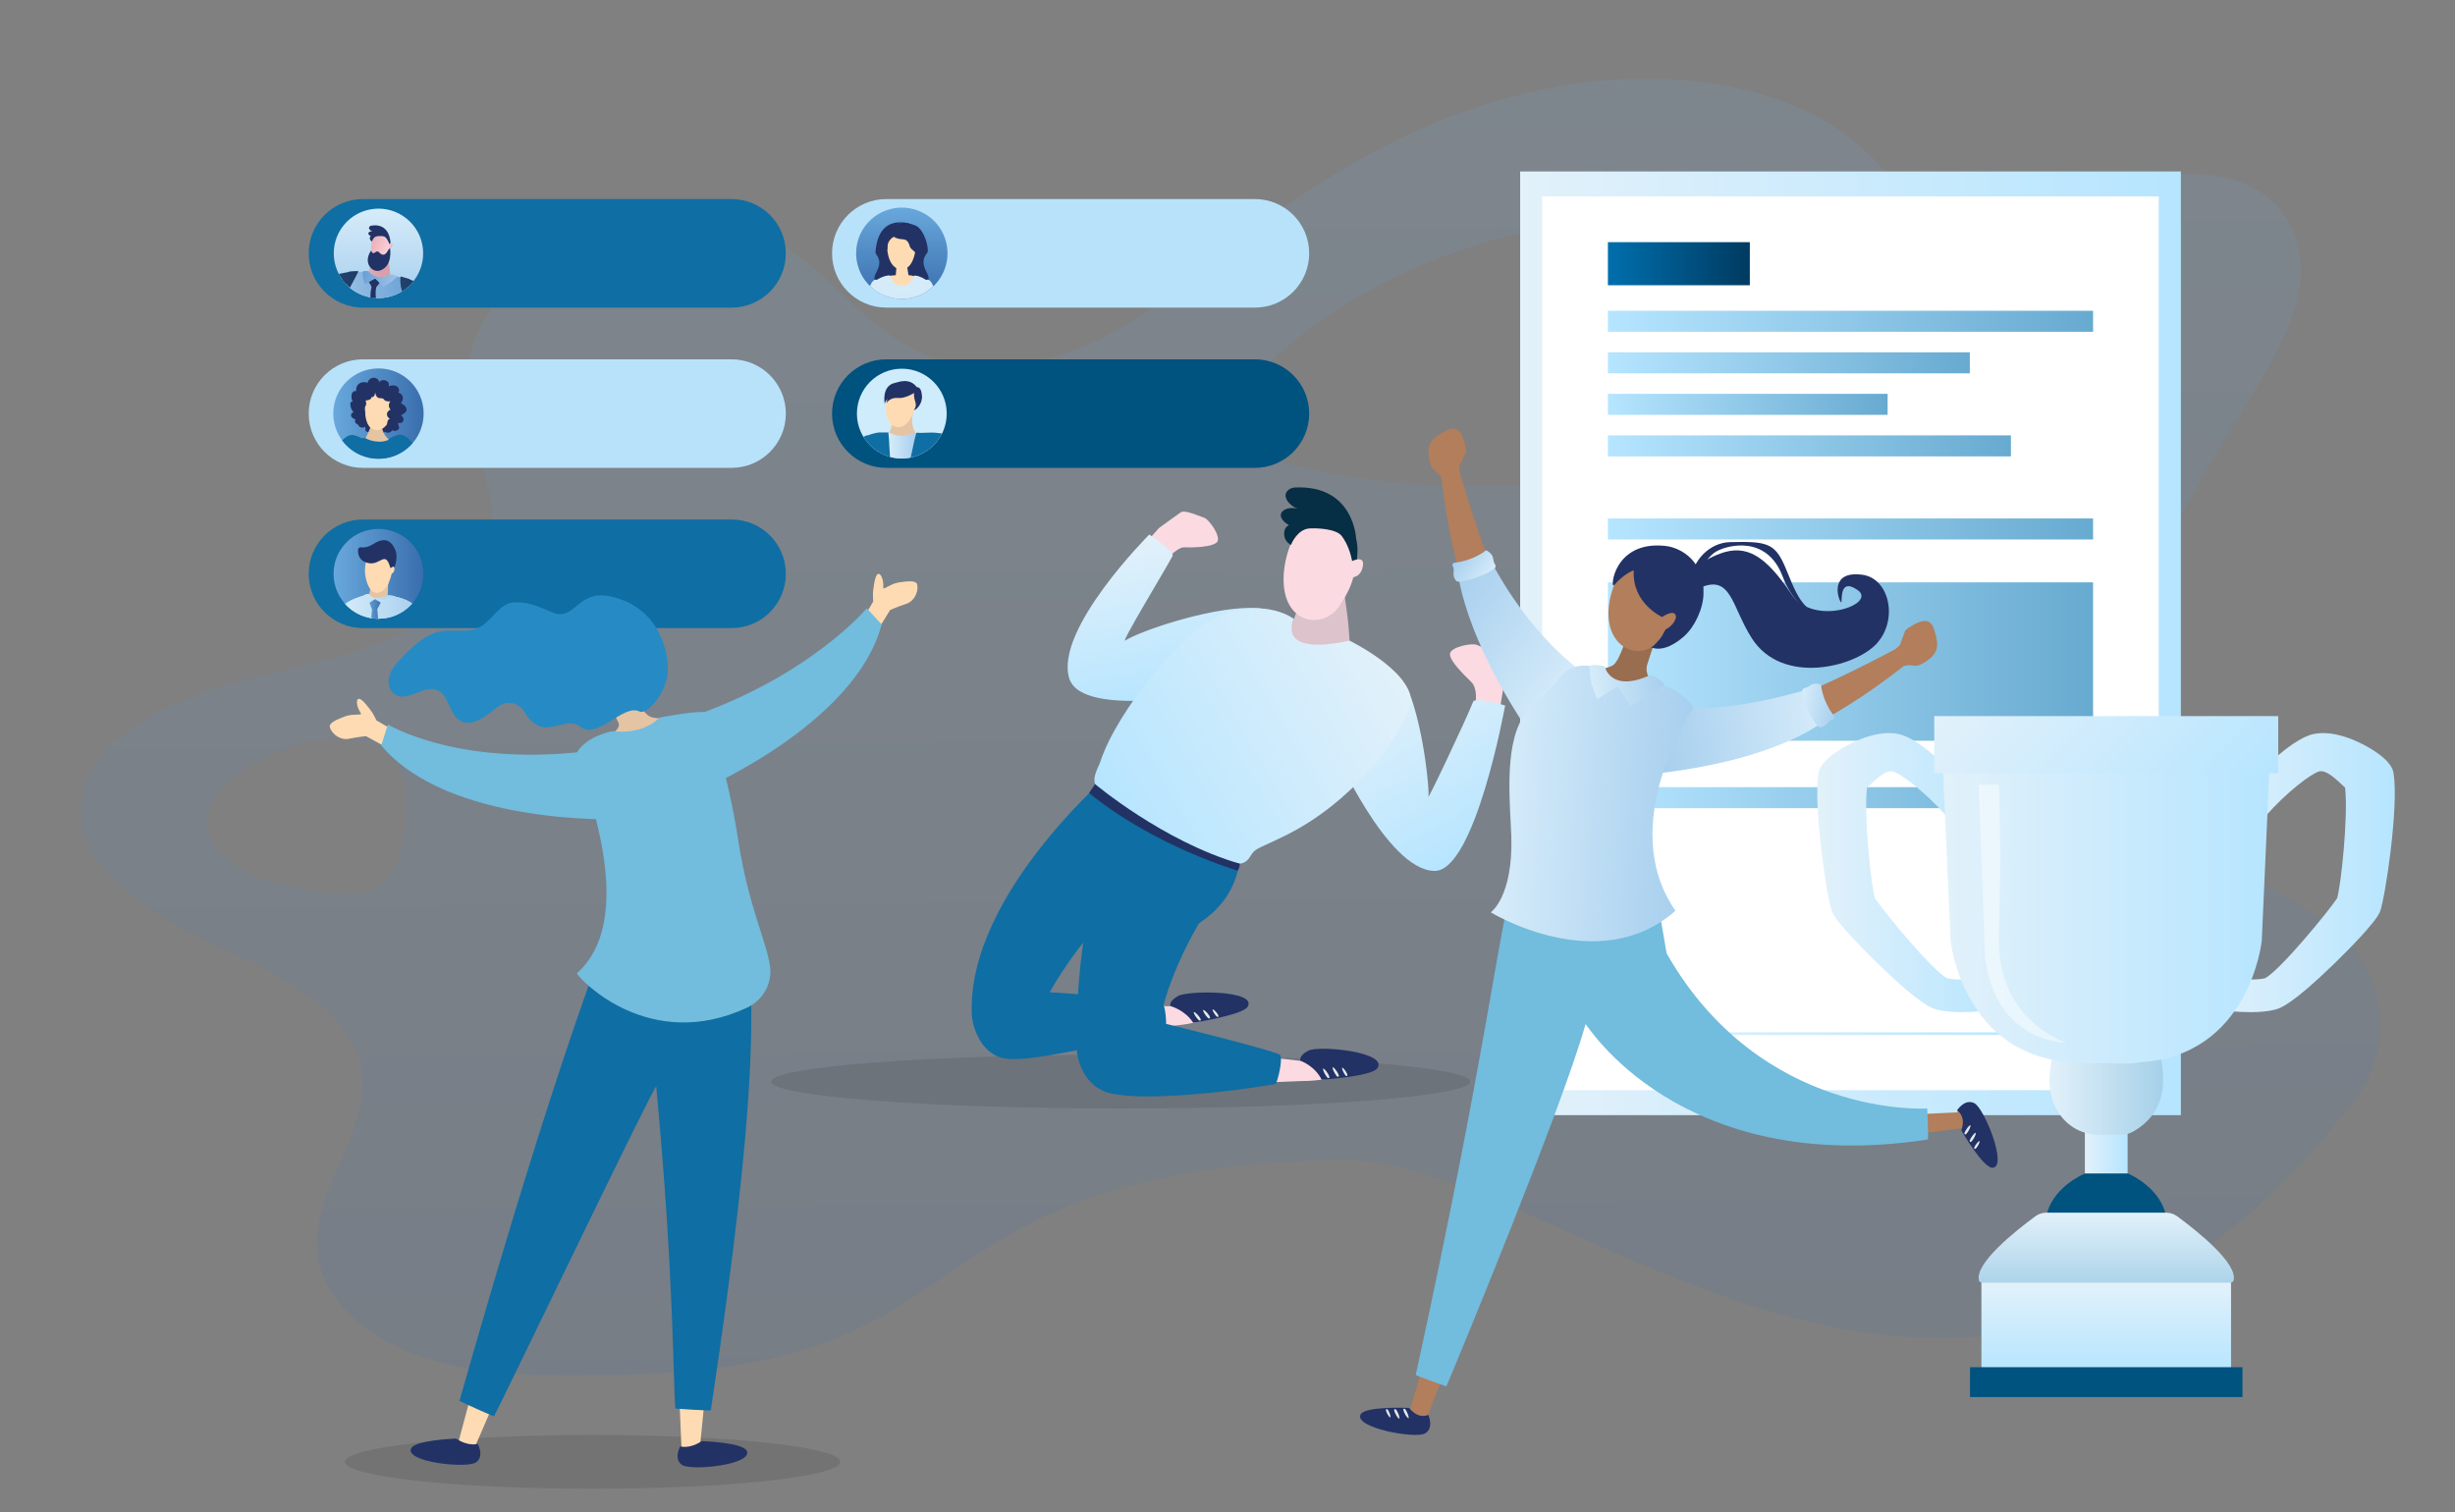 <?xml version="1.0" encoding="UTF-8"?>
<svg id="Ebene_2" data-name="Ebene 2" xmlns="http://www.w3.org/2000/svg" width="620" height="382" xmlns:xlink="http://www.w3.org/1999/xlink" viewBox="0 0 620 382">
  <rect x="0" y="0" width="620" height="382" fill="#808080" stroke="none"/>
  <defs>
    <linearGradient id="linear-gradient" x1="313.33" y1="-493.82" x2="308.57" y2="-226.34" gradientTransform="translate(732.37 626.41) rotate(-179.42) scale(1.34 -1.22) skewX(-1.11)" gradientUnits="userSpaceOnUse">
      <stop offset="0" stop-color="#75abdc"/>
      <stop offset="1" stop-color="#3f6eac"/>
    </linearGradient>
    <linearGradient id="linear-gradient-2" x1="224.36" y1="112.53" x2="231.44" y2="112.53" gradientUnits="userSpaceOnUse">
      <stop offset="0" stop-color="#d6ecfa"/>
      <stop offset="1" stop-color="#a7cfee"/>
    </linearGradient>
    <linearGradient id="linear-gradient-3" x1="84.17" y1="104.47" x2="106.99" y2="104.47" gradientUnits="userSpaceOnUse">
      <stop offset="0" stop-color="#68a8dc"/>
      <stop offset="1" stop-color="#3a6ead"/>
    </linearGradient>
    <linearGradient id="linear-gradient-4" x1="107.91" y1="-192.67" x2="107.91" y2="-170.09" gradientTransform="translate(-113.45 93.12) rotate(51.32)" xlink:href="#linear-gradient-2"/>
    <linearGradient id="linear-gradient-5" x1="-1017.56" y1="156.57" x2="-997.26" y2="156.57" gradientTransform="translate(1103.59 2.61) rotate(5.43)" gradientUnits="userSpaceOnUse">
      <stop offset="0" stop-color="#aec9e9"/>
      <stop offset="1" stop-color="#72a4d7"/>
    </linearGradient>
    <linearGradient id="linear-gradient-6" x1="-1840.52" y1="-188.8" x2="-1833.98" y2="-188.8" gradientTransform="translate(1991.67 63.53) rotate(-5.87) scale(1.03 1) skewX(-.89)" gradientUnits="userSpaceOnUse">
      <stop offset="0" stop-color="#dabac1"/>
      <stop offset="1" stop-color="#d8a0aa"/>
    </linearGradient>
    <linearGradient id="linear-gradient-7" x1="1875.08" y1="744.48" x2="1880.07" y2="744.48" gradientTransform="translate(2111.92 -64.52) rotate(-161.97) scale(1 -1)" gradientUnits="userSpaceOnUse">
      <stop offset="0" stop-color="#fad3da"/>
      <stop offset="1" stop-color="#ebafb8"/>
    </linearGradient>
    <linearGradient id="linear-gradient-8" x1="1875.76" y1="743.54" x2="1874.83" y2="743.54" xlink:href="#linear-gradient-7"/>
    <linearGradient id="linear-gradient-9" x1="110.52" y1="-192.67" x2="110.52" y2="-170.09" gradientTransform="translate(-12.22 245.44) rotate(-.03)" xlink:href="#linear-gradient-2"/>
    <linearGradient id="linear-gradient-10" x1="-1553.76" y1="73.74" x2="-1535.57" y2="71.87" gradientTransform="translate(1639.43)" gradientUnits="userSpaceOnUse">
      <stop offset="0" stop-color="#9fc3e7"/>
      <stop offset="1" stop-color="#68a0d5"/>
    </linearGradient>
    <linearGradient id="linear-gradient-11" x1="103.67" y1="-192.67" x2="103.67" y2="-170.09" gradientTransform="translate(-12.22 245.44) rotate(-.03)" xlink:href="#linear-gradient-2"/>
    <linearGradient id="linear-gradient-12" x1="-1553.88" y1="72.52" x2="-1535.7" y2="70.65" xlink:href="#linear-gradient-10"/>
    <linearGradient id="linear-gradient-13" x1="116.25" y1="-192.67" x2="116.25" y2="-170.09" gradientTransform="translate(-12.22 245.44) rotate(-.03)" xlink:href="#linear-gradient-2"/>
    <linearGradient id="linear-gradient-14" x1="115.94" y1="-192.67" x2="115.94" y2="-170.09" gradientTransform="translate(-12.22 245.44) rotate(-.03)" xlink:href="#linear-gradient-2"/>
    <linearGradient id="linear-gradient-15" x1="-1553.83" y1="73.09" x2="-1535.64" y2="71.22" xlink:href="#linear-gradient-10"/>
    <linearGradient id="linear-gradient-16" x1="99.17" y1="-192.67" x2="99.17" y2="-170.09" gradientTransform="translate(-12.22 245.44) rotate(-.03)" xlink:href="#linear-gradient-2"/>
    <linearGradient id="linear-gradient-17" x1="100.27" y1="-192.68" x2="100.27" y2="-170.09" gradientTransform="translate(-12.22 245.44) rotate(-.03)" xlink:href="#linear-gradient-2"/>
    <linearGradient id="linear-gradient-18" x1="-1554.23" y1="69.14" x2="-1536.04" y2="67.27" xlink:href="#linear-gradient-10"/>
    <linearGradient id="linear-gradient-19" x1="101.64" y1="-192.67" x2="101.64" y2="-170.09" gradientTransform="translate(-12.22 245.44) rotate(-.03)" xlink:href="#linear-gradient-2"/>
    <linearGradient id="linear-gradient-20" x1="101.23" y1="-192.67" x2="101.23" y2="-170.09" gradientTransform="translate(-12.22 245.44) rotate(-.03)" xlink:href="#linear-gradient-2"/>
    <linearGradient id="linear-gradient-21" x1="-1554.04" y1="70.98" x2="-1535.86" y2="69.1" xlink:href="#linear-gradient-10"/>
    <linearGradient id="linear-gradient-22" x1="100.45" y1="-192.67" x2="100.45" y2="-170.09" gradientTransform="translate(-12.22 245.44) rotate(-.03)" xlink:href="#linear-gradient-2"/>
    <linearGradient id="linear-gradient-23" x1="2321.96" y1="438.29" x2="2340.31" y2="436.4" gradientTransform="translate(2451.38 77.25) rotate(-169.11) scale(1 -1)" gradientUnits="userSpaceOnUse">
      <stop offset="0" stop-color="#2e5b8f"/>
      <stop offset="1" stop-color="#11274a"/>
    </linearGradient>
    <linearGradient id="linear-gradient-24" x1="99.49" y1="-192.67" x2="99.49" y2="-170.09" gradientTransform="translate(-12.22 245.44) rotate(-.03)" xlink:href="#linear-gradient-2"/>
    <linearGradient id="linear-gradient-25" x1="2322.13" y1="439.93" x2="2340.48" y2="438.04" xlink:href="#linear-gradient-23"/>
    <linearGradient id="linear-gradient-26" x1="100.1" y1="-192.67" x2="100.1" y2="-170.09" gradientTransform="translate(-12.22 245.44) rotate(-.03)" xlink:href="#linear-gradient-2"/>
    <linearGradient id="linear-gradient-27" x1="-1554.1" y1="70.46" x2="-1535.91" y2="68.59" xlink:href="#linear-gradient-10"/>
    <linearGradient id="linear-gradient-28" x1="2322.11" y1="439.8" x2="2340.46" y2="437.91" xlink:href="#linear-gradient-23"/>
    <linearGradient id="linear-gradient-29" x1="114.56" y1="-192.67" x2="114.56" y2="-170.09" gradientTransform="translate(-12.22 245.44) rotate(-.03)" xlink:href="#linear-gradient-2"/>
    <linearGradient id="linear-gradient-30" x1="114.45" y1="-192.67" x2="114.45" y2="-170.09" gradientTransform="translate(-12.22 245.44) rotate(-.03)" xlink:href="#linear-gradient-2"/>
    <linearGradient id="linear-gradient-31" x1="-1553.79" y1="73.42" x2="-1535.6" y2="71.55" xlink:href="#linear-gradient-10"/>
    <linearGradient id="linear-gradient-32" x1="115.56" y1="-192.67" x2="115.56" y2="-170.09" gradientTransform="translate(-12.22 245.44) rotate(-.03)" xlink:href="#linear-gradient-2"/>
    <linearGradient id="linear-gradient-33" x1="-1536.48" y1="70.69" x2="-1518.2" y2="68.81" gradientTransform="translate(1639.43)" xlink:href="#linear-gradient-23"/>
    <linearGradient id="linear-gradient-34" x1="115.95" y1="-192.67" x2="115.95" y2="-170.09" gradientTransform="translate(-12.22 245.44) rotate(-.03)" xlink:href="#linear-gradient-2"/>
    <linearGradient id="linear-gradient-35" x1="-1536.36" y1="71.85" x2="-1518.08" y2="69.97" gradientTransform="translate(1639.43)" xlink:href="#linear-gradient-23"/>
    <linearGradient id="linear-gradient-36" x1="115.64" y1="-192.67" x2="115.64" y2="-170.09" gradientTransform="translate(-12.22 245.44) rotate(-.03)" xlink:href="#linear-gradient-2"/>
    <linearGradient id="linear-gradient-37" x1="-1553.81" y1="73.29" x2="-1535.62" y2="71.42" xlink:href="#linear-gradient-10"/>
    <linearGradient id="linear-gradient-38" x1="-1536.4" y1="71.5" x2="-1518.11" y2="69.62" gradientTransform="translate(1639.43)" xlink:href="#linear-gradient-23"/>
    <linearGradient id="linear-gradient-39" x1="90.14" y1="72.89" x2="113.87" y2="70.45" gradientTransform="matrix(1,0,0,1,0,0)" xlink:href="#linear-gradient-23"/>
    <linearGradient id="linear-gradient-40" x1="69.73" y1="72.53" x2="104.34" y2="68.98" gradientTransform="matrix(1,0,0,1,0,0)" xlink:href="#linear-gradient-23"/>
    <linearGradient id="linear-gradient-41" x1="1979.36" y1="556.98" x2="1988.13" y2="556.98" gradientTransform="translate(2155.97 41.68) rotate(-165.12) scale(1 -1)" xlink:href="#linear-gradient-10"/>
    <linearGradient id="linear-gradient-42" x1="240.08" y1="-192.84" x2="240.08" y2="-169.76" gradientTransform="translate(-48.27 183.65) rotate(13.62)" xlink:href="#linear-gradient-3"/>
    <linearGradient id="linear-gradient-43" x1="240.04" y1="-175.92" x2="240.04" y2="-83.01" gradientTransform="translate(-12.22 245.44) rotate(-.03)" xlink:href="#linear-gradient-2"/>
    <linearGradient id="linear-gradient-44" x1="84.24" y1="144.94" x2="106.92" y2="144.94" xlink:href="#linear-gradient-3"/>
    <linearGradient id="linear-gradient-45" x1="92.42" y1="149.51" x2="98.62" y2="153.1" xlink:href="#linear-gradient-2"/>
    <linearGradient id="linear-gradient-46" x1="86.36" y1="152.45" x2="105.8" y2="152.45" xlink:href="#linear-gradient-2"/>
    <linearGradient id="linear-gradient-47" x1="86.35" y1="153.48" x2="105.8" y2="153.48" xlink:href="#linear-gradient-2"/>
    <linearGradient id="linear-gradient-48" x1="86.35" y1="153.22" x2="105.8" y2="153.22" xlink:href="#linear-gradient-2"/>
    <linearGradient id="linear-gradient-49" x1="92.48" y1="151.48" x2="96.53" y2="151.48" xlink:href="#linear-gradient-3"/>
    <linearGradient id="linear-gradient-50" x1="86.35" y1="153.86" x2="105.8" y2="153.86" xlink:href="#linear-gradient-2"/>
    <linearGradient id="linear-gradient-51" x1="92.48" y1="153.86" x2="96.53" y2="153.86" xlink:href="#linear-gradient-3"/>
    <linearGradient id="linear-gradient-52" x1="70.3" y1="152.52" x2="92.17" y2="152.52" xlink:href="#linear-gradient-2"/>
    <linearGradient id="linear-gradient-53" x1="86.35" y1="152.63" x2="105.8" y2="152.63" xlink:href="#linear-gradient-2"/>
    <linearGradient id="linear-gradient-54" x1="70.3" y1="152.63" x2="92.18" y2="152.63" xlink:href="#linear-gradient-2"/>
    <linearGradient id="linear-gradient-55" x1="86.35" y1="152.6" x2="105.8" y2="152.6" xlink:href="#linear-gradient-2"/>
    <linearGradient id="linear-gradient-56" x1="96.7" y1="152.6" x2="110.27" y2="152.6" xlink:href="#linear-gradient-2"/>
    <linearGradient id="linear-gradient-57" x1="955.12" y1="170.1" x2="980.01" y2="213.22" gradientTransform="translate(-604.84)" gradientUnits="userSpaceOnUse">
      <stop offset="0" stop-color="#e2f1fa"/>
      <stop offset="1" stop-color="#b6e5ff"/>
    </linearGradient>
    <linearGradient id="linear-gradient-58" x1="-1858.41" y1="-1140.73" x2="-1894.97" y2="-1119.68" gradientTransform="translate(-1780.74 -542.96) rotate(-130.35) scale(1 -1)" xlink:href="#linear-gradient-57"/>
    <linearGradient id="linear-gradient-59" x1="954.74" y1="164.19" x2="885.03" y2="204.44" xlink:href="#linear-gradient-57"/>
    <linearGradient id="linear-gradient-60" x1="383.91" y1="162.49" x2="550.76" y2="162.49" gradientTransform="matrix(1,0,0,1,0,0)" xlink:href="#linear-gradient-57"/>
    <linearGradient id="linear-gradient-61" x1="406.07" y1="-9701.75" x2="441.91" y2="-9701.75" gradientTransform="translate(0 -9635.14) scale(1 -1)" gradientUnits="userSpaceOnUse">
      <stop offset="0" stop-color="#006fad"/>
      <stop offset="1" stop-color="#003a60"/>
    </linearGradient>
    <linearGradient id="linear-gradient-62" x1="406.07" y1="-9768.75" x2="528.6" y2="-9768.75" gradientTransform="translate(0 -9635.14) scale(1 -1)" gradientUnits="userSpaceOnUse">
      <stop offset="0" stop-color="#b6e5ff"/>
      <stop offset="1" stop-color="#67aad0"/>
    </linearGradient>
    <linearGradient id="linear-gradient-63" y1="-9836.62" y2="-9836.62" xlink:href="#linear-gradient-62"/>
    <linearGradient id="linear-gradient-64" y1="-9747.76" x2="507.85" y2="-9747.76" xlink:href="#linear-gradient-62"/>
    <linearGradient id="linear-gradient-65" y1="-9737.27" x2="476.71" y2="-9737.27" xlink:href="#linear-gradient-62"/>
    <linearGradient id="linear-gradient-66" y1="-9726.78" x2="497.47" y2="-9726.78" xlink:href="#linear-gradient-62"/>
    <linearGradient id="linear-gradient-67" y1="-9716.29" y2="-9716.29" xlink:href="#linear-gradient-62"/>
    <linearGradient id="linear-gradient-68" y1="167.11" y2="167.11" gradientTransform="matrix(1,0,0,1,0,0)" xlink:href="#linear-gradient-62"/>
    <linearGradient id="linear-gradient-69" x1="406.07" y1="261.09" x2="528.6" y2="261.09" gradientTransform="matrix(1,0,0,1,0,0)" xlink:href="#linear-gradient-57"/>
    <linearGradient id="linear-gradient-70" x1="7536.85" y1="-126.79" x2="7497.22" y2="-109.45" gradientTransform="translate(-6809.43 -1807.07) rotate(16.26)" xlink:href="#linear-gradient-2"/>
    <linearGradient id="linear-gradient-71" x1="-6165.28" y1="-4743.94" x2="-6172.12" y2="-4750.17" gradientTransform="translate(-7053.53 -1857.63) rotate(-127.26) scale(1 -1)" xlink:href="#linear-gradient-2"/>
    <linearGradient id="linear-gradient-72" x1="-3887.85" y1="-1464.76" x2="-3846.76" y2="-1468.98" gradientTransform="translate(-3707.66 -468.33) rotate(-150.46) scale(1 -1)" xlink:href="#linear-gradient-2"/>
    <linearGradient id="linear-gradient-73" x1="3792.06" y1="937.62" x2="3785.18" y2="931.35" gradientTransform="translate(-3501.71 -327.2) rotate(-6.93)" xlink:href="#linear-gradient-2"/>
    <linearGradient id="linear-gradient-74" x1="4468.59" y1="130.97" x2="4516.21" y2="126.07" gradientTransform="translate(-4007.45 -664.53) rotate(9.49)" xlink:href="#linear-gradient-2"/>
    <linearGradient id="linear-gradient-75" x1="3576.46" y1="1165.49" x2="3594.61" y2="1165.49" gradientTransform="translate(-3323 -349.58) rotate(-10.05)" xlink:href="#linear-gradient-2"/>
    <linearGradient id="linear-gradient-76" x1="458.95" y1="220.42" x2="507.07" y2="220.42" gradientTransform="matrix(1,0,0,1,0,0)" xlink:href="#linear-gradient-57"/>
    <linearGradient id="linear-gradient-77" x1="556.67" y1="220.42" x2="604.79" y2="220.42" gradientTransform="matrix(1,0,0,1,0,0)" xlink:href="#linear-gradient-57"/>
    <linearGradient id="Unbenannter_Verlauf_20" data-name="Unbenannter Verlauf 20" x1="531.92" y1="306.32" x2="531.92" y2="326.35" gradientUnits="userSpaceOnUse">
      <stop offset="0" stop-color="#e2f1fa"/>
      <stop offset="1" stop-color="#a6d0e8"/>
    </linearGradient>
    <linearGradient id="linear-gradient-78" x1="526.53" y1="289.81" x2="537.32" y2="289.81" gradientTransform="matrix(1,0,0,1,0,0)" xlink:href="#linear-gradient-57"/>
    <linearGradient id="Unbenannter_Verlauf_20-2" data-name="Unbenannter Verlauf 20" x1="517.55" y1="276.88" x2="546.3" y2="276.88" xlink:href="#Unbenannter_Verlauf_20"/>
    <linearGradient id="linear-gradient-79" x1="490.11" y1="224.99" x2="573.73" y2="224.99" gradientTransform="matrix(1,0,0,1,0,0)" xlink:href="#linear-gradient-57"/>
    <linearGradient id="linear-gradient-80" x1="506.6" y1="162.77" x2="557.25" y2="213.42" gradientTransform="matrix(1,0,0,1,0,0)" xlink:href="#linear-gradient-57"/>
    <linearGradient id="linear-gradient-81" x1="531.92" y1="324" x2="531.92" y2="346.37" gradientTransform="matrix(1,0,0,1,0,0)" xlink:href="#linear-gradient-57"/>
  </defs>
  <g id="Ebene_1-2" data-name="Ebene 1">
    <g>
      <rect width="620" height="382" fill="none" stroke-width="0"/>
      <path d="M52.31,237.56c17.38,8.07,37.68,17.44,39.21,34.27,1.29,14.24-11.96,28.34-11.54,42.69.39,13.51,13.23,24.14,28.28,28.74,15.04,4.61,32.07,4.35,48.66,4.03,96.13-1.84,68.13-50.79,179.91-54.41,58.28-1.89,158.93,111.68,257.67-14.77,8.06-10.32,8.25-23.55,2.96-33.82-7.87-15.28-30.28-20.83-43.92-32.82-15.69-13.8-18.4-35.35-13.24-55.02,5.16-19.67,17.15-38.12,28.35-56.47,5.11-8.38,10.16-16.98,11.85-26.01,1.68-9.03-.51-18.69-8.26-24.5-11.49-8.61-30.98-6.12-46.03.32-2.64,1.13-5.22,2.37-7.73,3.71-14.24,7.6-32.23,4.61-39.82-6.56-4.51-6.62-10.79-12.39-18.37-16.66-20.84-11.73-49.57-12.99-75.54-6.59-25.97,6.41-49.43,19.8-69.59,35.4-10.91,8.44-21.12,17.66-33.51,24.51-12.39,6.85-27.75,11.16-41.2,8.14-20.24-4.53-29.2-23.24-46.85-31.98-14.62-7.24-35.12-6.61-50.84,1.56-15.71,8.17-25.89,23.49-25.22,37.98.66,14.25,10.78,27.85,5.11,41.84-6.76,16.67-31.17,23.64-51.78,28.31-20.61,4.67-45.03,13-49.73,29.99-4.69,16.93,13.79,30.02,31.18,38.09ZM321.54,90.76c26.94-24.87,68.65-38.58,106.65-35.07,14.26,1.32,29.32,5.89,34.56,16.54,5.05,10.27-1.11,23.34-11.75,31.63-10.64,8.29-24.83,12.57-38.75,15.21-28.6,5.43-58.18,4.92-85.09-1.48-5.49-1.3-11.32-3.17-13.73-7.35-3.57-6.19,2.07-13.92,8.11-19.49ZM52.54,205.31c1.29-5.88,7.54-10.55,13.96-13.72,5.16-2.55,10.84-4.53,16.63-4.89,5.79-.36,11.72,1.06,15.31,4.49,5.2,4.96,4.49,12.61,3.52,19.48-.73,5.19-2.19,11.29-7.93,13.94-4.1,1.89-8.92,1.25-13.27.55-6.89-1.11-13.95-2.28-19.65-5.38-5.71-3.1-9.85-8.61-8.57-14.46Z" fill="url(#linear-gradient)" opacity=".14" stroke-width="0"/>
      <g>
        <g>
          <path d="M316.92,90.76h-93.08c-7.57,0-13.71,6.14-13.71,13.71h0c0,7.57,6.14,13.71,13.71,13.71h93.08c7.57,0,13.71-6.14,13.71-13.71h0c0-7.57-6.14-13.71-13.71-13.71Z" fill="#00527f" stroke-width="0"/>
          <g>
            <path d="M239.09,104.47c0,6.26-5.08,11.34-11.34,11.34s-11.34-5.08-11.34-11.34,5.08-11.34,11.34-11.34,11.34,5.08,11.34,11.34Z" fill="#ceecfb" stroke-width="0"/>
            <path d="M224.4,109.29s-.03.01-.05.02c0,.01,0,.02,0,.04.01-.02.03-.04.04-.05Z" fill="#d4d5d4" stroke-width="0"/>
            <path d="M224.8,115.74h0s-.04,0-.05-.01c.02,0,.04,0,.05.01Z" fill="#373a3b" stroke-width="0"/>
            <g>
              <path d="M225.54,105.06s.05,4.1-2,4.89c-1.79.84,4.37,7.09,8.87.88.06.01-2.95-2.27-1.8-6.65,1.02-3.88-5.02.61-5.02.61l-.05.27Z" fill="#e5c4a3" stroke-width="0"/>
              <path d="M232.07,99.48s-1.52,9.36-5.76,8.34c-3.63-.86-2.39-7.1-2.39-7.1,0,0,.9-6.7,8.16-1.24Z" fill="#ffdbb3" stroke-width="0"/>
              <path d="M230.86,99.25s-2.23,1.48-4.17,1.28c-1.94-.2-2.82,1.29-2.82,1.29,0,0,.03-.82.54-1.29,0,.11-1.04.78-.95,1.61.02.18-1.08-4.8,2.73-5.46.83-.23,3.55-1.27,5.31,1.07.06.11.94-.15,1.22,1.38.25,1.39.1,1.45-.02,2.12-.12.67-1,2.2-1.93,2.36.2-.24.74-.97.41-2.04-.18-.57-.47-1.56-.31-2.32Z" fill="#223265" stroke-width="0"/>
            </g>
            <path d="M231.44,109.36c-.16-.02-.3-.03-.4-.04h0c-.06,0-.1,0-.13,0-.27,0-3,1.72-6.36-.07-.05.01-.1.03-.15.04-.01.02-.03.04-.04.05.07.35.13,1.6.23,3.25.05.86.11,1.82.18,2.82.95.26,1.95.4,2.98.4.76,0,1.51-.08,2.23-.22.23-1.03.44-2.02.63-2.9.28-1.31.52-2.37.69-2.93h0c.05-.18.1-.31.14-.38Z" fill="url(#linear-gradient-2)" stroke-width="0"/>
            <path d="M236.35,109.32c-1.08-.18-3.36.13-4.84-.03-.02,0-.04.02-.07.07-.04.07-.09.2-.14.38-.17.57-.41,1.63-.69,2.93-.19.88-.4,1.87-.63,2.9,1.01-.2,1.98-.54,2.87-.99,2.18-1.1,3.96-2.89,5.05-5.07-.4-.09-.91-.09-1.56-.2Z" fill="#0f6ea3" stroke-width="0"/>
            <path d="M224.59,112.59c-.1-1.65-.16-2.9-.23-3.25,0-.01,0-.03,0-.04,0-.03-.01-.05-.02-.06h-2.31c-.34-.02-2.04.36-2.86.75v-.02c-.17-.02-.33,0-.49.07-.19.09-.39.2-.61.32.21.35.44.68.69,1,.13.17.26.33.4.49.82.95,1.79,1.76,2.88,2.4.85.5,1.77.88,2.73,1.15-.07-1-.13-1.96-.18-2.82Z" fill="#0f6ea3" stroke-width="0"/>
          </g>
        </g>
        <g>
          <path d="M184.75,90.76h-93.08c-7.57,0-13.71,6.14-13.71,13.71h0c0,7.57,6.14,13.71,13.71,13.71h93.08c7.57,0,13.71-6.14,13.71-13.71h0c0-7.57-6.14-13.71-13.71-13.71Z" fill="#b8e2fa" stroke-width="0"/>
          <g>
            <path d="M106.99,104.47c0,6.3-5.11,11.41-11.41,11.41s-11.41-5.11-11.41-11.41,5.11-11.41,11.41-11.41,11.41,5.11,11.41,11.41Z" fill="url(#linear-gradient-3)" stroke-width="0"/>
            <g>
              <path d="M100.18,107.78c-.13.35-.63.54-.9.28-.03.47-.34.92-.77,1.12-.43.2-.97.14-1.35-.14-.28.42-.79.67-1.29.62-.5-.05-.96-.39-1.15-.85-.59.39-1.36.49-2.03.26-.12-.04-.23-.1-.31-.19-.22-.28.03-.74-.15-1.05-.4.25-.95.26-1.35,0-.4-.25-.64-.74-.59-1.21.03-.25.13-.5.11-.76-.02-.26-.17-.5-.28-.74-.34-.72-.35-1.54-.26-2.33.18-1.63.8-3.24,1.94-4.41,1.14-1.17,2.85-1.85,4.46-1.54,1.24.24,2.31,1.01,3.32,1.75.46.34.94.7,1.15,1.22.12.29.14.6.16.91.07,1.4-.13,2.74-.39,4.11-.08.43-.13.88-.27,1.29-.12.35-.2.51-.18.81.02.31.27.49.13.84Z" fill="#223265" stroke-width="0"/>
              <path d="M96.24,106.92s.2,3.35,2.74,4.58c2.55,1.23-5.2,1.89-6.76,1.19-1.55-.7,1.48-2.76,1.85-7.44,0,.11,2.17,1.66,2.17,1.66Z" fill="#e5c4a3" stroke-width="0"/>
              <path d="M92.52,99.24s-1.71,8.96,2.4,9.38c3.51.38,4.49-5.71,4.49-5.71,0,0,1.3-6.26-6.88-3.67Z" fill="#ffdbb3" stroke-width="0"/>
              <path d="M94.75,98.97c.02.72-.37,1.52-.96,1.32.06.62-.8.84-1.45.86.11.38.2.78.09,1.16-.1.38-.45.72-.86.71.27.34.53.69.62,1.1.09.41-.03.89-.41,1.11.34.23.46.68.34,1.05-.12.37-.45.66-.83.82-.41.17-.91.18-1.28-.07-.36-.25-.5-.79-.21-1.11-.46-.11-.94-.36-1.1-.78-.17-.43.15-1,.63-.97-.58-.6-.89-1.42-.84-2.22.05-.74.61-.44.61-.44-.05-.05-.15-.3-.23-.56-.14-.44-.15-1.15.01-1.58.16-.43.69-.76,1.12-.57-.17-.69.11-1.47.7-1.9.59-.43,1.45-.51,2.11-.18.14-.68.77-1.26,1.5-1.3.73-.04,1.47.53,1.5,1.23.08-.5.73-.72,1.25-.63.38.06.75.25.97.55.22.3.27.73.06,1.04.63-.28,1.4-.4,2.02-.09.62.32.92,1.19.45,1.68.59.03,1.07.54,1.17,1.09.1.55-.13,1.12-.48,1.56.69.36,1.47.87,1.43,1.62-.04.69-.78,1.12-1.44,1.43.47.27.78.82.64,1.32-.14.5-.81.83-1.28.56-.16.48.34,1.02.15,1.49-.09.23-.33.39-.58.48-.35.13-.78.16-1.08-.07-.3-.22-.32-.75.03-.9-.25-.34-.92.1-1.23-.2-.11-.11-.12-.27-.12-.42,0-.57.15-1.3.74-1.37-.49-.2-.82-.71-.79-1.21.03-.5.42-.97.93-1.1-.58-.55-.6-1.56-.03-2.11-.49.07-1.32.02-1.58-.38-.31-.49-.61-.35-1.26-.44-.84-.11-1.01-1.19-1.04-1.56Z" fill="#223265" stroke-width="0"/>
            </g>
            <path d="M100.51,109.85c-1.33.37-2.14.83-2.58,1.34-2.89,1.11-5.75-.55-5.75-.55,0,0,.12.01-.88.02-.46-.27-1.07-.52-1.88-.74-.99-.26-2.02.3-3.01,1.34.47.64,1.01,1.22,1.61,1.75.89.79,1.9,1.44,3.01,1.92,1.4.61,2.93.95,4.55.95,1.33,0,2.6-.23,3.78-.64.47-.17.93-.36,1.36-.58,1.33-.68,2.51-1.6,3.48-2.72-1.2-1.52-2.49-2.41-3.7-2.08Z" fill="#0f6ea3" stroke-width="0"/>
          </g>
        </g>
        <g>
          <path d="M184.75,50.28h-93.08c-7.57,0-13.71,6.14-13.71,13.71h0c0,7.57,6.14,13.71,13.71,13.71h93.08c7.57,0,13.71-6.14,13.71-13.71h0c0-7.57-6.14-13.71-13.71-13.71Z" fill="#0f6ea3" stroke-width="0"/>
          <g>
            <circle cx="95.58" cy="63.99" r="11.29" transform="translate(-14.09 98.67) rotate(-51.35)" fill="url(#linear-gradient-4)" stroke-width="0"/>
            <path d="M95.58,64s0,0,0,0c0-.04,0-.03,0,0Z" fill="url(#linear-gradient-5)" stroke-width="0"/>
            <path d="M94.14,63.41l-1.98,10.23s4.5-1.46,5.76-1.45c1.47,0,0-7.42,0-7.42l-3.57-1.47c-.09-.04-.19.02-.21.11Z" fill="url(#linear-gradient-6)" stroke-width="0"/>
            <g>
              <path d="M97.01,58.94c.18.17,2.77,2.11.87,5.69-.68,1.79-3.43,2.06-4.05-.69-.62-2.75,1.14-6.83,3.18-5Z" fill="url(#linear-gradient-7)" stroke-width="0"/>
              <path d="M98.41,60.05s-.56-3.71-4.61-3.06c-.17.03-.34.1-.46.23-.45.48.2,1.09.81,1.22-.89-.16-1.77.6-.48,1.21-.42.18-.39,1.09.3,1.34-.01-.07.32-1.14,1.13-1.29.49-.09,1.84-.2,2.28.26.95.99,1.16,2.63,1.16,2.63,0,0,.24-1.53-.14-2.54Z" fill="#213265" stroke-width="0"/>
              <path d="M98.23,61.66s1.01-.71.85.36c-.13.85-.94.73-.94.73l.09-1.09Z" fill="url(#linear-gradient-8)" stroke-width="0"/>
              <path d="M94.91,63.63c.08-.07.18-.11.28-.1.07,0,.15,0,.2,0,.12,0,.23.05.3.14.49.59,1.36,1.25,2.2-.24.4-.76.62-.69.62-.69,0,0,.77,4.48-2.53,5.58-2.03.68-4.42-2-2.24-5.05.24.91.77.73,1.17.36Z" fill="#213265" stroke-width="0"/>
            </g>
            <path d="M101.07,70.06s0-.03,0-.04c-.81-.2-1.73-.32-2.63-.22-1.18.86-2.14,1.11-2.9,1.04.3.2.55.37.55.37l-1.05,1.33s-.3,1.05-.08,2.73c.2.01.41.02.62.02,2.17,0,4.2-.62,5.92-1.68-.36-1.3-.55-2.53-.43-3.55Z" fill="url(#linear-gradient-9)" stroke-width="0"/>
            <path d="M101.07,70.06s0-.03,0-.04c-.81-.2-1.73-.32-2.63-.22-1.18.86-2.14,1.11-2.9,1.04.3.2.55.37.55.37l-1.05,1.33s-.3,1.05-.08,2.73c.2.01.41.02.62.02,2.17,0,4.2-.62,5.92-1.68-.36-1.3-.55-2.53-.43-3.55Z" fill="url(#linear-gradient-10)" stroke-width="0"/>
            <path d="M93,71.02l1.34-.63c-.85-.59-1.21-1.55-1.21-1.55,0,0-1.33-.15-2.66-.21-.15.4-1.01,2-2.12,4.04,1.46,1.22,3.23,2.07,5.17,2.43.01-.87.11-1.76.3-2.67-.1-.28-.83-1.4-.83-1.4Z" fill="url(#linear-gradient-11)" stroke-width="0"/>
            <path d="M93,71.02l1.34-.63c-.85-.59-1.21-1.55-1.21-1.55,0,0-1.33-.15-2.66-.21-.15.4-1.01,2-2.12,4.04,1.46,1.22,3.23,2.07,5.17,2.43.01-.87.11-1.76.3-2.67-.1-.28-.83-1.4-.83-1.4Z" fill="url(#linear-gradient-12)" stroke-width="0"/>
            <path d="M96.1,71.21s-.25-.17-.55-.37c-.37-.25-.8-.54-.91-.59l-.31.14-1.34.63s.73,1.12.83,1.4c-.2.91-.29,1.8-.3,2.67.47.09.95.15,1.44.17-.22-1.69.08-2.73.08-2.73l1.05-1.33Z" fill="#213265" stroke-width="0"/>
            <path d="M103.47,70.89c.19.1.31.16.31.16,0,0-.05.2-.13.55.02.08.04.16.06.24.27-.28.52-.57.76-.87-.47-.18-.84-.32-1.08-.42.02.07.05.19.08.34Z" fill="url(#linear-gradient-13)" stroke-width="0"/>
            <path d="M103.77,71.04s-.11-.06-.31-.16c.05.19.11.43.18.71.08-.36.13-.55.13-.55Z" fill="url(#linear-gradient-14)" stroke-width="0"/>
            <path d="M103.77,71.04s-.11-.06-.31-.16c.05.19.11.43.18.71.08-.36.13-.55.13-.55Z" fill="url(#linear-gradient-15)" stroke-width="0"/>
            <path d="M87.88,68.92c.02-.05.06-.09.13-.13.04-.04.08-.07.11-.11-.3.06-1.24.25-2.56.51.26.51.56.99.9,1.45.43-.62.9-1.2,1.42-1.72Z" fill="url(#linear-gradient-16)" stroke-width="0"/>
            <path d="M88.01,68.79c-.07.04-.11.08-.13.13.04-.04.09-.09.13-.13Z" fill="url(#linear-gradient-17)" stroke-width="0"/>
            <path d="M88.01,68.79c-.07.04-.11.08-.13.13.04-.04.09-.09.13-.13Z" fill="url(#linear-gradient-18)" stroke-width="0"/>
            <path d="M88.24,68.71c.48-.12,1.35-.12,2.23-.08.01-.03.02-.06.02-.07.04-.21-2.27.03-2.27.03-.03.03-.07.06-.1.09.07-.01.11-.02.11-.02,0,.01,0,.03.01.05Z" fill="url(#linear-gradient-19)" stroke-width="0"/>
            <path d="M88.24,68.71c.11.48-.34,1.7-.91,3,.32.34.66.66,1.02.97,1.11-2.04,1.96-3.64,2.12-4.04-.88-.04-1.75-.04-2.23.08Z" fill="url(#linear-gradient-20)" stroke-width="0"/>
            <path d="M88.24,68.71c.11.48-.34,1.7-.91,3,.32.34.66.66,1.02.97,1.11-2.04,1.96-3.64,2.12-4.04-.88-.04-1.75-.04-2.23.08Z" fill="url(#linear-gradient-21)" stroke-width="0"/>
            <path d="M88.23,68.66s-.04,0-.11.02c-.04.04-.08.07-.11.11.06-.03.14-.06.23-.08,0-.02,0-.03-.01-.05Z" fill="url(#linear-gradient-22)" stroke-width="0"/>
            <path d="M88.23,68.66s-.04,0-.11.02c-.04.04-.08.07-.11.11.06-.03.14-.06.23-.08,0-.02,0-.03-.01-.05Z" fill="url(#linear-gradient-23)" stroke-width="0"/>
            <path d="M87.88,68.92c-.52.52-.99,1.1-1.42,1.72.26.35.53.69.83,1.01.17-.88.36-1.79.59-2.72,0,0,0,0,0-.01Z" fill="url(#linear-gradient-24)" stroke-width="0"/>
            <path d="M87.88,68.92c-.52.52-.99,1.1-1.42,1.72.26.35.53.69.83,1.01.17-.88.36-1.79.59-2.72,0,0,0,0,0-.01Z" fill="url(#linear-gradient-25)" stroke-width="0"/>
            <path d="M88.24,68.71c-.1.02-.17.05-.23.08-.04.04-.09.09-.13.13,0,0,0,0,0,.01-.23.94-.42,1.84-.59,2.72.02.02.03.03.05.05.57-1.3,1.02-2.52.91-3Z" fill="url(#linear-gradient-26)" stroke-width="0"/>
            <path d="M88.24,68.71c-.1.02-.17.05-.23.08-.04.04-.09.09-.13.13,0,0,0,0,0,.01-.23.94-.42,1.84-.59,2.72.02.02.03.03.05.05.57-1.3,1.02-2.52.91-3Z" fill="url(#linear-gradient-27)" stroke-width="0"/>
            <path d="M88.24,68.71c-.1.02-.17.05-.23.08-.04.04-.09.09-.13.13,0,0,0,0,0,.01-.23.94-.42,1.84-.59,2.72.02.02.03.03.05.05.57-1.3,1.02-2.52.91-3Z" fill="url(#linear-gradient-28)" stroke-width="0"/>
            <path d="M103.07,70.43s.11.05.31.12c-.01-.05-.02-.08-.02-.08l-1.98-.6c-.13-.04-.26.03-.29.15.76.19,1.44.44,1.92.65.01-.1.04-.18.07-.25Z" fill="url(#linear-gradient-29)" stroke-width="0"/>
            <path d="M103,70.67c-.48-.21-1.15-.47-1.92-.65,0,.01,0,.03,0,.04-.11,1.02.07,2.25.43,3.55.61-.37,1.18-.8,1.7-1.28-.17-.69-.26-1.28-.21-1.65Z" fill="url(#linear-gradient-30)" stroke-width="0"/>
            <path d="M103,70.67c-.48-.21-1.15-.47-1.92-.65,0,.01,0,.03,0,.04-.11,1.02.07,2.25.43,3.55.61-.37,1.18-.8,1.7-1.28-.17-.69-.26-1.28-.21-1.65Z" fill="url(#linear-gradient-31)" stroke-width="0"/>
            <path d="M103,70.67c.19.08.34.16.47.22-.04-.15-.07-.27-.08-.34-.2-.08-.31-.12-.31-.12-.04.06-.06.15-.07.25Z" fill="url(#linear-gradient-32)" stroke-width="0"/>
            <path d="M103,70.67c.19.08.34.16.47.22-.04-.15-.07-.27-.08-.34-.2-.08-.31-.12-.31-.12-.04.06-.06.15-.07.25Z" fill="url(#linear-gradient-33)" stroke-width="0"/>
            <path d="M103.56,71.99s.1-.1.15-.15c-.02-.08-.04-.16-.06-.24-.03.11-.06.24-.09.39Z" fill="url(#linear-gradient-34)" stroke-width="0"/>
            <path d="M103.56,71.99s.1-.1.15-.15c-.02-.08-.04-.16-.06-.24-.03.11-.06.24-.09.39Z" fill="url(#linear-gradient-35)" stroke-width="0"/>
            <path d="M103.47,70.89c-.12-.06-.28-.13-.47-.22-.05.37.04.96.21,1.65.12-.11.23-.22.35-.33.03-.15.06-.28.09-.39-.07-.29-.13-.53-.18-.71Z" fill="url(#linear-gradient-36)" stroke-width="0"/>
            <path d="M103.47,70.89c-.12-.06-.28-.13-.47-.22-.05.37.04.96.21,1.65.12-.11.23-.22.35-.33.03-.15.06-.28.09-.39-.07-.29-.13-.53-.18-.71Z" fill="url(#linear-gradient-37)" stroke-width="0"/>
            <path d="M103.47,70.89c-.12-.06-.28-.13-.47-.22-.05.37.04.96.21,1.65.12-.11.23-.22.35-.33.03-.15.06-.28.09-.39-.07-.29-.13-.53-.18-.71Z" fill="url(#linear-gradient-38)" stroke-width="0"/>
            <g>
              <path d="M103.38,70.55c-.01-.05-.02-.08-.02-.08l-1.98-.6c-.13-.04-.26.03-.29.15,0,.01,0,.03,0,.04-.11,1.02.07,2.25.43,3.55.61-.37,1.18-.8,1.7-1.28.12-.11.23-.22.35-.33.05-.05.1-.1.15-.15.27-.28.52-.57.76-.87-.47-.18-.84-.32-1.08-.42Z" fill="url(#linear-gradient-39)" stroke-width="0"/>
              <path d="M88.22,68.59s-.07.06-.1.09c-.3.06-1.24.25-2.56.51.26.51.56.99.9,1.45.26.35.53.69.83,1.01.02.02.03.03.05.05.32.34.66.66,1.02.97,1.11-2.04,1.96-3.64,2.12-4.04.01-.03.02-.06.02-.07.04-.21-2.27.03-2.27.03Z" fill="url(#linear-gradient-40)" stroke-width="0"/>
            </g>
            <path d="M100.4,69.77s-1.64,1.83-3.74,2.63c-.21-.4-1.92-2.04-1.92-2.04l-2.55,1.44s-.88-2.01-.54-3.28c.37-.13,1.39-.06,1.39-.06,0,0,1.76,2.71,5.58.91.71-.14,1.78.4,1.78.4Z" fill="url(#linear-gradient-41)" stroke-width="0"/>
          </g>
        </g>
        <g>
          <path d="M316.92,50.28h-93.08c-7.57,0-13.71,6.14-13.71,13.71h0c0,7.57,6.14,13.71,13.71,13.71h93.08c7.57,0,13.71-6.14,13.71-13.71h0c0-7.57-6.14-13.71-13.71-13.71Z" fill="#b8e2fa" stroke-width="0"/>
          <g>
            <circle cx="227.75" cy="63.99" r="11.54" transform="translate(-8.67 55.58) rotate(-13.66)" fill="url(#linear-gradient-42)" stroke-width="0"/>
            <path d="M220.85,70.56c.05.37.19.7.4,1h12.85c.21-.31.36-.64.4-1.01.12-.94-.54-1.76-.89-2.64-1.04-2.61.37-3.61.63-4.17.38-.84-.65-5.57-2.92-6.72,0,0-9.44-4.41-10.22,6.73-.04.61,1.67,1.56.63,4.17-.35.88-1,1.7-.88,2.64Z" fill="#223265" stroke-width="0"/>
            <path d="M229.44,69.54l-.42-2.69c-.56.38-1.22.55-1.99.39-.21-.04-.41-.11-.6-.19-.05.66-.12,1.47-.21,2.46-.81.04-1.54.14-2.19.28.18.6,1.18,3.56,3.48,3.58,2.53.03,3.54-3.07,3.68-3.54-.76-.22-1.41-.34-1.76-.3Z" fill="#ffdbb3" stroke-width="0"/>
            <path d="M234.48,70.68c-.15-.05-.31-.07-.47-.03,0,0-.07.03-.17.1,0-.01,0-.03,0-.04,0-.1-1.91-1.22-2.98-1.09,0,0,0,.02-.02.05-.12.34-.98,2.57-3.15,2.55-1.97-.02-2.83-2.14-2.98-2.58-.02-.05-.03-.08-.03-.08-1.34,0-3.06.95-3.22,1.13-.04-.02-.07-.04-.07-.04-.15-.03-.29-.02-.43.02-.51.16-.93.79-1.25,1.59.27.26.56.51.85.75.34.27.7.53,1.08.76.27.17.54.32.82.47,1.18.61,2.47,1.02,3.84,1.19.48.06.96.09,1.45.09.47,0,.93-.03,1.38-.09,1.35-.16,2.63-.56,3.8-1.14.24-.12.48-.25.71-.39.45-.27.87-.56,1.28-.89.27-.22.54-.45.79-.69-.32-.81-.73-1.47-1.24-1.65Z" fill="url(#linear-gradient-43)" stroke-width="0"/>
            <path d="M228.29,56.48c-1.15-.33-3.6.58-4.14,3.84-.39,2.37.06,7.18,3.09,7.69,3.78.63,4.43-6.17,3.97-8.1-.33-1.38-.76-2.81-2.91-3.43Z" fill="#ffdbb3" stroke-width="0"/>
            <path d="M231.45,57.91c-.83-.81-1.92-1.75-3.35-1.65-1.32.09-2.8.83-3.62,1.62-.92.88-.86,1.79-.85,2.85,0,.59-.13,1.82.44,2.29.09-.13.07-.29.07-.44-.09-1.67,1.09-2.5,1.58-2.78.38.26.91.47,1.64.58.98.14,1.87-.14,2.42,1.88.29,1.05,2.36,1.37,1.15,2.84-.59.72.16,1.21.87,1.39,1.77.45,2.65-5.63-.35-8.57Z" fill="#223265" stroke-width="0"/>
          </g>
        </g>
        <g>
          <path d="M184.75,131.23h-93.08c-7.57,0-13.71,6.14-13.71,13.71h0c0,7.57,6.14,13.71,13.71,13.71h93.08c7.57,0,13.71-6.14,13.71-13.71h0c0-7.57-6.14-13.71-13.71-13.71Z" fill="#0f6ea3" stroke-width="0"/>
          <g>
            <path d="M106.92,144.94c0,6.26-5.08,11.34-11.34,11.34s-11.34-5.08-11.34-11.34,5.08-11.34,11.34-11.34,11.34,5.08,11.34,11.34Z" fill="url(#linear-gradient-44)" stroke-width="0"/>
            <path d="M98.11,145.72l-.31,7.27s-2.83,2.5-4.46,2.36c-1.9-.16,1.07-9.79,1.07-9.79l3.7.16Z" fill="#e5c4a3" stroke-width="0"/>
            <path d="M96.5,139.14c.27.21,4.01,2.58,1.82,7.67-.73,2.53-4.54,5.51-5.96-.86-.84-3.77,1.15-9.09,4.14-6.81Z" fill="#ffdbb3" stroke-width="0"/>
            <path d="M90.44,138.82c.02-.37.36-.65.73-.58.69.12,1.79.01,3.01-.77,2.92-1.88,4.56-1.03,5.61,1.34.47,1.07.41,2.29.18,3.32,0,0,0,.01,0,.02-.29,1.26-.84,2.34-.84,2.34,0,0-.5-.82-.65-1.39-1.24-4.01-2.44-.28-5.38-.86-2.49-.49-2.74-2.34-2.67-3.42Z" fill="#223265" stroke-width="0"/>
            <path d="M98.41,143.72s1.32-1.35,1.21.05c-.08,1.11-.9,1.17-.9,1.17l-.31-1.22Z" fill="#ffdbb3" stroke-width="0"/>
            <path d="M93.12,149.99s.87,2.18,5.04.28c1,.13,1.86.4,1.86.4,0,0-2.02,2.22-3.37,2.6-.13-.22-1.97-1.72-1.97-1.72l-2.05,1.31s-.68-1.16-.71-2.51c.08-.13.87-.33,1.19-.37Z" fill="url(#linear-gradient-45)" stroke-width="0"/>
            <path d="M104.11,152.45s-.01,0-.02-.01c0,0-.01.02-.02.02.01,0,.03,0,.04,0Z" fill="url(#linear-gradient-46)" stroke-width="0"/>
            <path d="M98.43,150.72s-1.14,1.32-3.2.92l.93.58-.87,1.64.18,2.42s.08,0,.12,0c3.24,0,6.16-1.36,8.22-3.54.05-.15.14-.25.26-.28,0,0,.01-.02.02-.02-1.51-1.08-3.96-1.93-5.66-1.72Z" fill="#ceecfb" stroke-width="0"/>
            <path d="M98.43,150.72s-1.14,1.32-3.2.92l.93.58-.87,1.64.18,2.42s.08,0,.12,0c3.24,0,6.16-1.36,8.22-3.54.05-.15.14-.25.26-.28,0,0,.01-.02.02-.02-1.51-1.08-3.96-1.93-5.66-1.72Z" fill="url(#linear-gradient-47)" stroke-width="0"/>
            <path d="M93.31,152.26l1.2-.82c-1.33-.44-1.44-.86-1.44-1.02,0-.58-4.42.96-5.57,1.91-.02.01-.03.03-.05.05.09.03.12.17.04.51,1.65,1.68,3.83,2.85,6.26,3.25l.19-2.19-.64-1.68Z" fill="#ceecfb" stroke-width="0"/>
            <path d="M93.31,152.26l1.2-.82c-1.33-.44-1.44-.86-1.44-1.02,0-.58-4.42.96-5.57,1.91-.02.01-.03.03-.05.05.09.03.12.17.04.51,1.65,1.68,3.83,2.85,6.26,3.25l.19-2.19-.64-1.68Z" fill="url(#linear-gradient-48)" stroke-width="0"/>
            <path d="M95.24,151.64l-.53-.33-.2.13c.1.03.21.07.33.1.14.04.27.07.39.09Z" fill="#ceecfb" stroke-width="0"/>
            <path d="M95.24,151.64l-.53-.33-.2.13c.1.03.21.07.33.1.14.04.27.07.39.09Z" fill="url(#linear-gradient-49)" stroke-width="0"/>
            <path d="M95.29,153.86l.87-1.64-.93-.58c-.13-.02-.26-.06-.39-.09-.12-.03-.23-.07-.33-.1l-1.2.82.64,1.68-.19,2.19c.56.09,1.13.14,1.71.15l-.18-2.42Z" fill="#ceecfb" stroke-width="0"/>
            <path d="M95.29,153.86l.87-1.64-.93-.58c-.13-.02-.26-.06-.39-.09-.12-.03-.23-.07-.33-.1l-1.2.82.64,1.68-.19,2.19c.56.09,1.13.14,1.71.15l-.18-2.42Z" fill="url(#linear-gradient-50)" stroke-width="0"/>
            <path d="M95.29,153.86l.87-1.64-.93-.58c-.13-.02-.26-.06-.39-.09-.12-.03-.23-.07-.33-.1l-1.2.82.64,1.68-.19,2.19c.56.09,1.13.14,1.71.15l-.18-2.42Z" fill="url(#linear-gradient-51)" stroke-width="0"/>
            <path d="M87.45,152.38c-.07-.02-.19.03-.34.11.05.06.11.12.16.18.06-.13.11-.22.17-.29Z" fill="#ceecfb" stroke-width="0"/>
            <path d="M87.45,152.38c-.07-.02-.19.03-.34.11.05.06.11.12.16.18.06-.13.11-.22.17-.29Z" fill="url(#linear-gradient-52)" stroke-width="0"/>
            <path d="M87.45,152.38c-.06.07-.12.16-.17.29.07.07.14.15.21.22.08-.34.05-.48-.04-.51Z" fill="#ceecfb" stroke-width="0"/>
            <path d="M87.45,152.38c-.06.07-.12.16-.17.29.07.07.14.15.21.22.08-.34.05-.48-.04-.51Z" fill="url(#linear-gradient-53)" stroke-width="0"/>
            <path d="M87.45,152.38c-.06.07-.12.16-.17.29.07.07.14.15.21.22.08-.34.05-.48-.04-.51Z" fill="url(#linear-gradient-54)" stroke-width="0"/>
            <path d="M103.81,152.75c.09-.09.18-.19.26-.28-.12.04-.21.13-.26.28Z" fill="#ceecfb" stroke-width="0"/>
            <path d="M103.81,152.75c.09-.09.18-.19.26-.28-.12.04-.21.13-.26.28Z" fill="url(#linear-gradient-55)" stroke-width="0"/>
            <path d="M103.81,152.75c.09-.09.18-.19.26-.28-.12.04-.21.13-.26.28Z" fill="url(#linear-gradient-56)" stroke-width="0"/>
          </g>
        </g>
      </g>
      <ellipse cx="283.06" cy="273.2" rx="88.26" ry="6.79" fill="#000" opacity=".1" stroke-width="0"/>
      <ellipse cx="149.67" cy="369.25" rx="62.55" ry="6.79" fill="#000" opacity=".1" stroke-width="0"/>
      <g>
        <path d="M171.17,343.67l.93,22.03s-1.21,1.09,1.18,2.7c2.39,1.61,7.73,1.53,8.84,1,2.32-1.11-5.31-4.34-5.31-4.34l2.12-21.39h-7.76Z" fill="#ffdbb3" stroke-width="0"/>
        <path d="M129.59,343.16l-9.46,21.87s1.45,1.14-1.1,2.49c-2.55,1.35-7.84.71-8.89.06-2.19-1.35,5.74-3.75,5.74-3.75l6.26-23.31,7.45,2.64Z" fill="#ffdbb3" stroke-width="0"/>
        <path d="M177.23,364.01s10.35.31,11.37,2.48c1.63,3.46-14.12,5.16-16.4,3.51-2.18-1.58-.4-4.66-.4-4.66,0,0,2.25.76,5.43-1.32Z" fill="#223265" stroke-width="0"/>
        <path d="M115.2,363.38s-10.35.32-11.37,2.48c-1.63,3.46,14.12,5.16,16.4,3.51,2.19-1.58.4-4.66.4-4.66,0,0-2.25.76-5.43-1.32Z" fill="#223265" stroke-width="0"/>
        <path d="M158.09,173.11c.41.24,3.95,7,6.14,7.93,2.18.93,9.18.2,9.18.2,0,0-7.63,16.25-21.17,5.79-.95-.02,1.5-1.17,2.67-1.96.87-.59,1.75-1.67,1.25-2.6l-4.35-8.77,6.28-.59Z" fill="#e5c4a3" stroke-width="0"/>
        <path d="M148.94,156c-.38.59-4.7,6.21-2.25,13.42-.12-.02-.25-.03-.38,0-2.92.95,1.18,4.83,1.71,5.23.54.41,1.12.22,1.47-.19.57.73,1.21,1.47,1.96,2.21,5,5.32,13.93,3.85,13.91-6.77-.01-10.25-10.89-22.49-16.42-13.92Z" fill="#ffdbb3" stroke-width="0"/>
        <path d="M95.09,181.98s-.97-1.99-1.49-2.6c-.51-.6-1.75-2.41-2.68-2.81-.96-.41-1.22,1.4.25,3.67.32.5-2.28-.01-4.13.74-1.86.75-4.18,1.59-3.7,2.86.65,1.74,2.73,3.21,4.84,2.76,2.11-.45,4.26-.65,4.26-.65l6.99,3.84,2.52-3.85-6.86-3.96Z" fill="#ffdbb3" stroke-width="0"/>
        <path d="M220.52,151.94s-.14-2.21.01-2.99c.15-.78.33-2.96.94-3.76.63-.83,1.75.61,1.6,3.32-.03.59,1.97-1.13,3.96-1.4,1.99-.26,4.42-.68,4.63.65.29,1.84-.79,4.14-2.85,4.79-2.06.65-4.02,1.54-4.02,1.54l-4.18,6.79-4.1-2.11,4.01-6.83Z" fill="#ffdbb3" stroke-width="0"/>
        <path d="M116.04,353.84c21.42-75.38,32.7-105.11,36.86-116.7,3.05-8.51,11.85-12.43,17.52-7.32,8.22-5.91,11.52-4.35,13.89-1.84,0,0,5.89,5.24,5.45,16.8-.46,12.3,2.4,27.7-10.25,111.46-.59.13-8.35-.38-8.94-.44-.6-5.65-.27-32.98-4.84-81.34-.12-1.3-38.78,79.25-40.97,83.3-.57-.17-8.23-3.58-8.73-3.93Z" fill="#0f6ea3" stroke-width="0"/>
        <path d="M155.65,206.93s-42.59,1.48-59.36-18.65l1.67-5.29s17.03,10.47,49.08,6.91c.7.34,11.37,14.93,8.61,17.04Z" fill="#72bcdd" stroke-width="0"/>
        <path d="M176.74,199.71s39.23-16.65,45.92-41.98l-3.75-4.09s-14.5,17.35-45.05,27.66c-.49.6-.52,17.67,2.88,18.42Z" fill="#72bcdd" stroke-width="0"/>
        <path d="M154.78,184.68s-6.57,1.01-9.16,5.52c-.85,1.48,17.37,40.24.04,55.68,1.1,1.89,18.53,20.08,43.05,8.63,3.98-1.86,6.37-6.1,5.76-10.45-.89-6.35-5.46-15.04-8.05-31.94-2.67-17.4-7.53-30.85-8-31.96-.47-1.11-11.88,1.1-11.88,1.1,0,0-3.65,4.36-11.76,3.43Z" fill="#72bcdd" stroke-width="0"/>
        <path d="M139.52,154.68c-3.55-1.46-5.88-2.7-9.72-2.52-3.71.17-5.54,4.73-8.88,6.36-2.92,1.43-6.43.37-9.62.95-3.83.69-6.81,3.6-9.54,6.37-1.7,1.73-3.48,3.57-3.63,6.17-.08,1.4.56,2.79,1.77,3.5,3.17,1.84,7.06-2.54,10.43-1.22,3.11,1.22,3.02,6.17,5.94,7.79,2.49,1.39,5.5-.44,7.72-2.23.71-.57,1.49-1.16,2.31-1.66,2.21-1.34,5.04-.43,6.28,1.84.77,1.4,1.95,2.58,3.38,3.3,3.19,1.61,7.75-2.13,10.49.16,4.4,3.69,10.92-5.93,15.15-3.73,1.23.64,5.57-2.88,6.85-8.52.9-3.99-.66-17.88-14.59-20.64-8.11-1.61-8.61,6.45-14.33,4.09Z" fill="#268bc4" stroke-width="0"/>
      </g>
      <g>
        <path d="M379.76,173.16s-.96-5.35-1.29-7c-.21-1.01-2.28-1.9-5.51-3.27-1.25-.53-6.38.49-6.75,2.13-.41,1.77,3.95,5.83,5.37,7.26,2.82,2.82-.2,11.47-1.02,13.25-.83,1.78,6.83,2.11,6.83,2.11l2.38-14.49Z" fill="#fbdae2" stroke-width="0"/>
        <path d="M346.53,172.85c3.17.63,7.42-3.22,9.38,2.05,3.98,10.69,5.09,25.41,4.84,26.15-.95,2.86,9.63-19.53,11.3-23.84.47-1.2,8.07.99,8.07.99,0,0-7.57,41.97-17.87,41.79-12.04-.21-25.42-30.97-25.42-30.97,0,0,5.08-17.1,9.71-16.18Z" fill="url(#linear-gradient-57)" stroke-width="0"/>
        <path d="M292.63,133.42s4.22-3.08,5.55-4c.82-.57,2.84.19,6,1.39,1.22.46,4.1,4.58,3.28,5.97-.89,1.5-6.62,1.55-8.55,1.47-1.93-.07-7.68,6.18-8.29,7.97-.61,1.79-7.54-2.03-7.54-2.03l9.56-10.76Z" fill="#fbdae2" stroke-width="0"/>
        <path d="M325.07,159.47c0-2.57-1.63-5.93-9.09-5.93-11.2,0-28.29,5.98-31.81,8.25-1.2.77,9.8-17.37,11.96-21.36.6-1.11-5.88-5.41-5.88-5.41,0,0-23.96,23.94-20.23,36.29,3.27,10.81,39.67,3,39.67,3,0,0,15.38-10.2,15.38-14.83Z" fill="url(#linear-gradient-58)" stroke-width="0"/>
        <path d="M282.75,253.94l13.64.24s1.65-2.03,3.67.27c2.02,2.3,7.32.06,6.87,1.27-.95,2.54-9.93,3.3-9.93,3.3l-16.28,2.13,2.03-7.21Z" fill="#fbdae2" stroke-width="0"/>
        <g>
          <path d="M301.35,258.34s12.44-1.94,13.72-4.02c2.63-4.25-15.18-4.21-17.68-2.68-2.58,1.59-1.7,2.52-1.7,2.52,0,0,3.61.97,5.65,4.18Z" fill="#223265" stroke-width="0"/>
          <path d="M302.81,257.75s-1.05-.94-1.35-2.02c.03-.71,2.88,2.44,1.35,2.02Z" fill="#e8e8e9" stroke-width="0"/>
          <path d="M305.15,257.21s-1.04-.94-1.33-2.01c.04-.71,2.84,2.43,1.33,2.01Z" fill="#e8e8e9" stroke-width="0"/>
          <path d="M307.34,256.83s-.89-.82-1.12-1.77c.04-.63,2.42,2.12,1.12,1.77Z" fill="#e8e8e9" stroke-width="0"/>
        </g>
        <path d="M282.75,193.25s-38.51,31.78-37.33,62.87c.12,3.16,2.14,9.46,7.32,11.01,6.4,1.91,23.53-3.6,41.46-5.42.74-3.17-.03-8.01-.64-8.36-1.64-.94-28.45-2.73-28.45-2.73,0,0,11.58-21.19,23.37-24.37.99-.27,17-19.61,12.87-31.71-4.16-12.19-14.6-5.17-18.61-1.29Z" fill="#0f6ea3" stroke-width="0"/>
        <path d="M314.9,266.4l13.56,1.57s1.83-1.96,3.63.63c1.79,2.59,7.29.77,6.72,1.99-1.19,2.55-10.19,2.48-10.19,2.48l-16.41.65,2.69-7.31Z" fill="#fbdae2" stroke-width="0"/>
        <g>
          <path d="M333.77,272.73s12.56-.82,14.04-2.86c3.02-4.17-14.72-5.86-17.35-4.5-2.72,1.41-2,2.59-2,2.59,0,0,3.58,1.22,5.31,4.76Z" fill="#223265" stroke-width="0"/>
          <path d="M335.28,272.26s-.96-1.08-1.16-2.24c.1-.73,2.63,2.82,1.16,2.24Z" fill="#e8e8e9" stroke-width="0"/>
          <path d="M337.67,271.92s-.95-1.08-1.14-2.23c.1-.73,2.6,2.8,1.14,2.23Z" fill="#e8e8e9" stroke-width="0"/>
          <path d="M339.88,271.74s-.81-.94-.95-1.95c.1-.65,2.22,2.44.95,1.95Z" fill="#e8e8e9" stroke-width="0"/>
        </g>
        <path d="M284.7,200.16s-13.3,23.63-12.79,64.28c.04,3.31,1.68,8.8,6.62,11.08,6.1,2.82,27.33,1.05,43.71-1.72,1.14-3.19,1.59-6.89,1.03-7.33-1.5-1.19-30.35-8.23-30.35-8.23,0,0,1.1-9.79,9.77-24.86.51-.89,13.97-7.14,9.77-26.32-2.87-13.14-23.29-10.4-27.77-6.9Z" fill="#0f6ea3" stroke-width="0"/>
        <path d="M330.31,146.77l-6.15,16.67s10.79,6.46,14.65,6.52c4.49.07.22-22.72.22-22.72l-8.72-.48Z" fill="#ddc3cb" stroke-width="0"/>
        <path d="M340.82,161.82s18.08,8.81,15.12,17.11c-2.96,8.3-14.66,23.92-31.38,32.15-7.54,3.71-7.45,3-8.92,5.4-.85,1.38-2.22,1.99-3.77,1.54-7.61-2.18-23.48-8.48-34.38-18.6-2.4-2.23-.21-5.18.43-7.12,4.19-12.78,21.14-33.43,30.14-36.82,12.05-4.54,18.72.88,18.72.88,0,0-4.99,9.58,14.05,5.46Z" fill="url(#linear-gradient-59)" stroke-width="0"/>
        <g>
          <path d="M337.89,131.52c.59.68,9.1,8.8.73,20.93-3.23,6.2-13.29,5.99-14.36-4.22-1.07-10.21,7.02-24.21,13.62-16.71Z" fill="#fbdae2" stroke-width="0"/>
          <path d="M342.49,136.15s-.44-13.64-15.35-13.02c-.64.03-1.28.22-1.77.63-1.84,1.54.27,4.01,2.4,4.77-3.14-.94-6.66,1.42-2.23,4.16-1.59.48-1.87,3.78.52,4.96,0-.25,1.62-3.98,4.64-4.17,1.81-.12,6.75.06,8.15,1.91,3.01,3.99,3.09,9.99,3.09,9.99,0,0,1.52-5.41.57-9.22Z" fill="#062e44" stroke-width="0"/>
          <path d="M341.15,141.87s3.96-2.14,2.92,1.65c-.83,3-3.7,2.26-3.7,2.26l.78-3.91Z" fill="#fbdae2" stroke-width="0"/>
        </g>
        <path d="M275.04,200.3l1.52-2.25s17.26,14.55,36.55,20.12c.09.6-.51,1.77-.51,1.77,0,0-21.27-6.27-37.56-19.64Z" fill="#223265" stroke-width="0"/>
      </g>
      <g>
        <g>
          <g>
            <rect x="383.91" y="43.31" width="166.86" height="238.37" fill="url(#linear-gradient-60)" stroke-width="0"/>
            <rect x="389.48" y="49.62" width="155.7" height="225.75" fill="#fff" stroke-width="0"/>
          </g>
          <g>
            <rect x="406.07" y="61.17" width="35.84" height="10.88" fill="url(#linear-gradient-61)" stroke-width="0"/>
            <rect x="406.07" y="130.96" width="122.53" height="5.31" fill="url(#linear-gradient-62)" stroke-width="0"/>
            <rect x="406.07" y="198.83" width="122.53" height="5.31" fill="url(#linear-gradient-63)" stroke-width="0"/>
            <rect x="406.07" y="109.97" width="101.78" height="5.31" fill="url(#linear-gradient-64)" stroke-width="0"/>
            <rect x="406.07" y="99.48" width="70.64" height="5.31" fill="url(#linear-gradient-65)" stroke-width="0"/>
            <rect x="406.07" y="88.99" width="91.4" height="5.31" fill="url(#linear-gradient-66)" stroke-width="0"/>
            <rect x="406.07" y="78.5" width="122.53" height="5.31" fill="url(#linear-gradient-67)" stroke-width="0"/>
            <rect x="406.07" y="147.1" width="122.53" height="40.01" fill="url(#linear-gradient-68)" stroke-width="0"/>
          </g>
        </g>
        <path d="M526.85,260.74h-119.03c-.96,0-1.75.16-1.75.35h0c0,.19.79.35,1.75.35h119.03c.96,0,1.75-.16,1.75-.35h0c0-.19-.79-.35-1.75-.35Z" fill="url(#linear-gradient-69)" stroke-width="0"/>
      </g>
      <g>
        <g>
          <path d="M434.41,139.83c6.67-2.44,11.47.52,17.96,10.2,5.66,8.44,21.8,2.55,16.79-.97-5.01-3.52-3.76,3.47-4.2,3.08-.71-.63-3.16-8.06,5.32-6.97,6.97.89,9.17,11.5,3.61,17.46-5.56,5.96-23.77,10.47-31.41-1.31-5.27-8.13-5.13-16.62-13.52-12.68-.85.4-3.59-.44-1.39.67,0,0-3.36-5.74,6.85-9.47Z" fill="#223265" stroke-width="0"/>
          <path d="M436.9,136.94c9.07-.22,11.22.18,13.74,5.82,2.52,5.64,4.57,14.1,12.53,12.27-1.21.91-8.8,1.47-13.03-9.56-3.93-10.26-13.75-7.88-16.74-6.15-2.99,1.73-5.44,7.47-5.4,8.66,0,0-1.5,1.9-1.23-.68.64-6.05,5.18-10.24,10.13-10.36Z" fill="#223265" stroke-width="0"/>
        </g>
        <path d="M446.09,177.93c6.98-.51,27.26-11.11,32.7-14.04l1.05-1.01s.76-2.19,1.21-3.34c.21-.55.89-.98,2.27-1.76,1.92-1.08,3.84-1.55,4.82.43.45.91,1.18,3.52,1.07,4.93-.19,2.63-3.02,4.19-4.41,4.8-.47.21-.98.27-1.49.21l-1.18-.15-1.33.23c-19.68,15.53-34.6,20.25-34.6,20.25,0,0-13.67-7.32-.1-10.56Z" fill="#b27e5b" stroke-width="0"/>
        <path d="M426.72,178.58s9.4,1.72,31.54-4.95c1.02.71,3.18,7.84,3.18,7.84,0,0-10.48,9.95-41.84,13.77.55-1.88,4.85-14.46,7.12-16.66Z" fill="url(#linear-gradient-70)" stroke-width="0"/>
        <path d="M463.16,180.77c.27.34.17.8-.2.91-.4.12-.87.36-1.25.87-.86,1.13-2.25,1.33-2.59.92-3-3.73-4.2-8.65-3.92-9.25.28-.6.7-.15,1.9-1.06,1.2-.91,2.79-.21,2.79-.21,0,0,.28,4.03,3.26,7.83Z" fill="url(#linear-gradient-71)" stroke-width="0"/>
        <path d="M479.38,281.68l14.84-.7s1.81-2.47,3.99-.34c2.18,2.12,3.25,7.66,2.93,8.92-.65,2.64-5.63-4.56-5.63-4.56l-15.28,1.93-.86-5.25Z" fill="#b27e5b" stroke-width="0"/>
        <g>
          <path d="M495.33,285.53s5.48,9.55,7.9,9.44c3.87-.18-2.09-15.07-4.64-16.33-2.45-1.2-4.36,1.85-4.36,1.85,0,0,2.4,1.29,1.1,5.03Z" fill="#223265" stroke-width="0"/>
          <path d="M496.1,286.2s.51-1.3,1.41-1.97c.67-.24-1.26,3.49-1.41,1.97Z" fill="#e8e8e9" stroke-width="0"/>
          <path d="M497.43,288.1s.51-1.28,1.41-1.95c.67-.23-1.26,3.45-1.41,1.95Z" fill="#e8e8e9" stroke-width="0"/>
          <path d="M498.56,289.91s.45-1.1,1.26-1.67c.6-.2-1.12,2.96-1.26,1.67Z" fill="#e8e8e9" stroke-width="0"/>
        </g>
        <path d="M365.29,345.2l-4.77,12.59s.95,1.77-1.97,2.56c-2.92.79-8.2-1.1-9.13-2.01-1.93-1.89,6.76-2.51,6.76-2.51l4.51-15.44,4.6,4.81Z" fill="#b27e5b" stroke-width="0"/>
        <path d="M486.71,280s-41.86,2.7-65.77-39.1c-.19-.33-1.58-10.96-3.72-17.61-3.25-10.09-17.85-8.8-24.71-8.5-5.75-15.81-5.3,3.53-9.83,6.1,0,0,.86-2.37-.99,3.94-3.52,11.97-6.34,40.87-24.15,122.48.53.3,7.16,2.74,7.75,2.86,2.37-5.57,29.11-70.02,35.14-91.49.1-.34,23.41,38.75,86.39,29.16.32,0-.12-7.84-.12-7.84Z" fill="#72bcdd" stroke-width="0"/>
        <g>
          <path d="M355.84,355.62s-11.01-.48-12.2,1.62c-1.92,3.36,13.85,6.3,16.28,4.81,2.33-1.42.77-4.68.77-4.68,0,0-2.37,1.34-4.84-1.76Z" fill="#223265" stroke-width="0"/>
          <path d="M354.86,355.91s.82,1.12.91,2.24c-.16.69-2.27-2.93-.91-2.24Z" fill="#e8e8e9" stroke-width="0"/>
          <path d="M352.55,356.02s.81,1.12.89,2.23c-.16.69-2.24-2.91-.89-2.23Z" fill="#e8e8e9" stroke-width="0"/>
          <path d="M350.42,356s.69.97.74,1.95c-.16.61-1.91-2.53-.74-1.95Z" fill="#e8e8e9" stroke-width="0"/>
        </g>
        <path d="M381.54,152.5c-4.55-5.37-11.23-27.39-12.95-33.37l-.02-1.46s1.04-2.09,1.55-3.22c.24-.54.08-1.33-.34-2.87-.58-2.14-1.59-3.85-3.7-3.15-.96.32-3.35,1.63-4.29,2.7-1.75,1.99-.88,5.12-.34,6.55.18.48.49.9.9,1.21l.94.74.77,1.12c2.71,25.06,9.83,39.11,9.83,39.11,0,0,14.88,4.65,7.65-7.37Z" fill="#b27e5b" stroke-width="0"/>
        <path d="M399.65,169.72s-12.97-8.41-23.69-29.05c-1.22-.24-7.88,3.2-7.88,3.2,0,0,1.07,16.28,18.81,42.12.97-1.71,12.77-13.09,12.76-16.27Z" fill="url(#linear-gradient-72)" stroke-width="0"/>
        <path d="M367.37,142.13c-.44.05-.7.44-.52.78.2.37.35.88.25,1.51-.21,1.42.62,2.56,1.15,2.51,4.8-.45,9.18-3.04,9.42-3.66.23-.62-.38-.62-.57-2.12-.18-1.5-1.8-2.16-1.8-2.16,0,0-3.1,2.62-7.93,3.14Z" fill="url(#linear-gradient-73)" stroke-width="0"/>
        <path d="M411.32,159.51c-.34.34-1.99,7-3.89,8.47-1.9,1.47-11.9,2.11-11.9,2.11,0,0,15.55,19.16,26.11,5.4.62-.18-2.15-1.8-4.24-3.36-1.35-1-1.9-2.75-1.38-4.35l2.86-8.73-7.56.44Z" fill="#996d50" stroke-width="0"/>
        <path d="M394.45,170.64c3.14-3.85,8.44-2.14,8.44-2.14,0,0,4.35,8.51,14.32,3.53,7.76,1.99,10.52,6.67,10.52,6.67,0,0-19.95,29.36-4.6,51.35-19.31,17.12-46.64.4-46.64.4,0,0,5.62-3.87,5.19-19.06-.21-7.29-2-22.53,2.93-30.21,2.94-4.58,5.52-5.23,9.84-10.53Z" fill="url(#linear-gradient-74)" stroke-width="0"/>
        <path d="M405.25,168.3s1.42,6.82,11.48,2.23c1.19-.06,3.61,2.21,3.61,2.21,0,0-4.14,3.77-8.62,5.53-.4-.98-3.21-4.82-3.21-4.82l-5.17,3.16s-2.42-5.3-1.79-8.48c1.1-.42,3.7.17,3.7.17Z" fill="url(#linear-gradient-75)" stroke-width="0"/>
        <path d="M406.22,154.78c-.14,9.78,9,12.29,12.75,6.79.67-.75,1.24-1.5,1.74-2.23.34.37.88.52,1.37.09.48-.42.95-.83,1.43-1.25.47-.41,1-.81,1.28-1.39.5-1.04-.11-2.33-1.29-2.46-.13-.01-.25,0-.36.02,2.04-7.03-2.14-12.13-2.51-12.67-5.4-7.84-14.28,3.32-14.42,13.1Z" fill="#b27e5b" stroke-width="0"/>
        <path d="M420.55,137.89c4.24.45,9.98,4.14,9.66,12.09-.04,3.66-2.19,8.33-4.85,10.69-1.79,1.59-5.11,4.04-8.35,2.88,0,0,.95-.63,2.35-2.43.94-1.21,1.02-2.06,1.54-2.28,1.03-.44,2.75-2.35,2.26-3.51-.6-1.4-3.42.52-3.42.52,0,0-7.62-3.46-7.14-11.74.16-.22-2.65.92-4.95,3.69-1.1,1.33-.29-11.3,12.89-9.91Z" fill="#223265" stroke-width="0"/>
      </g>
      <g>
        <path d="M495.48,255.67c-2.22,0-4.53-.17-6.42-.68-1.11-.3-4.07-1.11-14.92-11.67-3.11-3.03-10.46-10.37-11.48-13.08-1.27-3.36-4.77-26.44-3.4-34.88.13-.82.48-2.99,5.63-6.16,1.97-1.21,8.84-5.06,14.66-3.77,5.98,1.32,15.37,11.36,19.13,15.61,1.57,1.77,1.26,4.36-.68,5.79-1.94,1.43-4.78,1.15-6.35-.62-5.51-6.23-11.55-10.78-13.64-11.37-1.97-.43-4.72,2.46-6.52,4.12-.81,7.59,1.07,24.74,2.01,27.92,1.99,3.06,14.62,18.5,18.29,20.24,2.27.55,7.21.24,10.07-.16,2.47-.35,4.77,1.19,5.16,3.44.38,2.25-1.31,4.35-3.77,4.7-.93.13-4.22.56-7.76.56Z" fill="url(#linear-gradient-76)" stroke-width="0"/>
        <path d="M568.26,255.67c2.22,0,4.53-.17,6.42-.68,1.11-.3,4.07-1.11,14.92-11.67,3.11-3.03,10.46-10.37,11.48-13.08,1.27-3.36,4.77-26.44,3.41-34.88-.13-.82-.48-2.99-5.63-6.16-1.97-1.21-8.84-5.06-14.66-3.77-5.98,1.32-15.37,11.36-19.14,15.61-1.57,1.77-1.26,4.36.68,5.79,1.94,1.43,4.78,1.15,6.35-.62,5.51-6.23,11.55-10.78,13.64-11.37,1.97-.43,4.72,2.46,6.52,4.12.81,7.59-1.07,24.74-2.01,27.92-1.99,3.06-14.62,18.5-18.29,20.24-2.27.55-7.22.24-10.07-.16-2.47-.35-4.77,1.19-5.16,3.44-.38,2.25,1.31,4.35,3.77,4.7.93.13,4.22.56,7.76.56Z" fill="url(#linear-gradient-77)" stroke-width="0"/>
        <path d="M547.13,307.83c-1.03-7.85-9.82-11.46-9.82-11.46l-5.39-3.18-5.37,3.23s-8.8,3.56-9.84,11.41c-.57,4.34,7.69,5.13,15.2,4.97,7.51.16,15.77-.63,15.2-4.97Z" fill="#00527f" stroke-width="0"/>
        <path d="M547.07,306.32h-30.29c-.99,0-1.95.31-2.75.9-5.05,3.71-15.39,11.92-14.25,16.23,1.03,3.87,63.27,3.87,64.3,0,1.14-4.3-9.2-12.51-14.25-16.23-.8-.59-1.76-.9-2.75-.9Z" fill="url(#Unbenannter_Verlauf_20)" stroke-width="0"/>
        <polygon points="532.35 283.2 531.5 283.2 526.53 283.2 526.53 296.41 531.5 296.41 532.35 296.41 537.32 296.41 537.32 283.2 532.35 283.2" fill="url(#linear-gradient-78)" stroke-width="0"/>
        <path d="M523.05,284.4c1.77,1.3,3.79,1.94,5.92,2.22.01,0,.02,0,.03,0h7.4c.54-.08,1.06-.21,1.54-.42,1.68-.73,3.24-1.95,4.48-3.2,3.39-3.43,4.21-8.25,3.76-12.71-.09-.92-.23-1.85-.44-2.77h-24.77c-1.03,0-1.96-.14-2.79-.38-.32,1.94-.64,5.18-.64,5.46.02,4.46,1.58,8.94,5.51,11.8Z" fill="url(#Unbenannter_Verlauf_20-2)" stroke-width="0"/>
        <path d="M531.92,182.08l-41.81-.74,2.51,56.31s3.01,29.3,31.11,30.67c.88.4,4.45.36,8.18.19,3.74.17,7.31.21,8.18-.19,28.1-1.37,31.11-30.67,31.11-30.67l2.51-56.31-41.81.74Z" fill="url(#linear-gradient-79)" stroke-width="0"/>
        <polygon points="532.2 180.88 531.64 180.88 488.48 180.88 488.48 195.3 531.64 195.3 532.2 195.3 575.36 195.3 575.36 180.88 532.2 180.88" fill="url(#linear-gradient-80)" stroke-width="0"/>
        <path d="M499.72,198.22l1.51,42.23s.38,21.29,20.7,23c-.38-.34-17.88-5.49-17.12-27.47.75-21.97,0-37.77,0-37.77h-5.08Z" fill="#fff" opacity=".46" stroke-width="0"/>
        <polygon points="532.21 324 531.64 324 500.4 324 500.4 346.37 531.64 346.37 532.21 346.37 563.44 346.37 563.44 324 532.21 324" fill="url(#linear-gradient-81)" stroke-width="0"/>
        <polygon points="532.2 345.34 531.64 345.34 497.52 345.34 497.52 352.89 531.64 352.89 532.2 352.89 566.33 352.89 566.33 345.34 532.2 345.34" fill="#00527f" stroke-width="0"/>
      </g>
    </g>
  </g>
</svg>